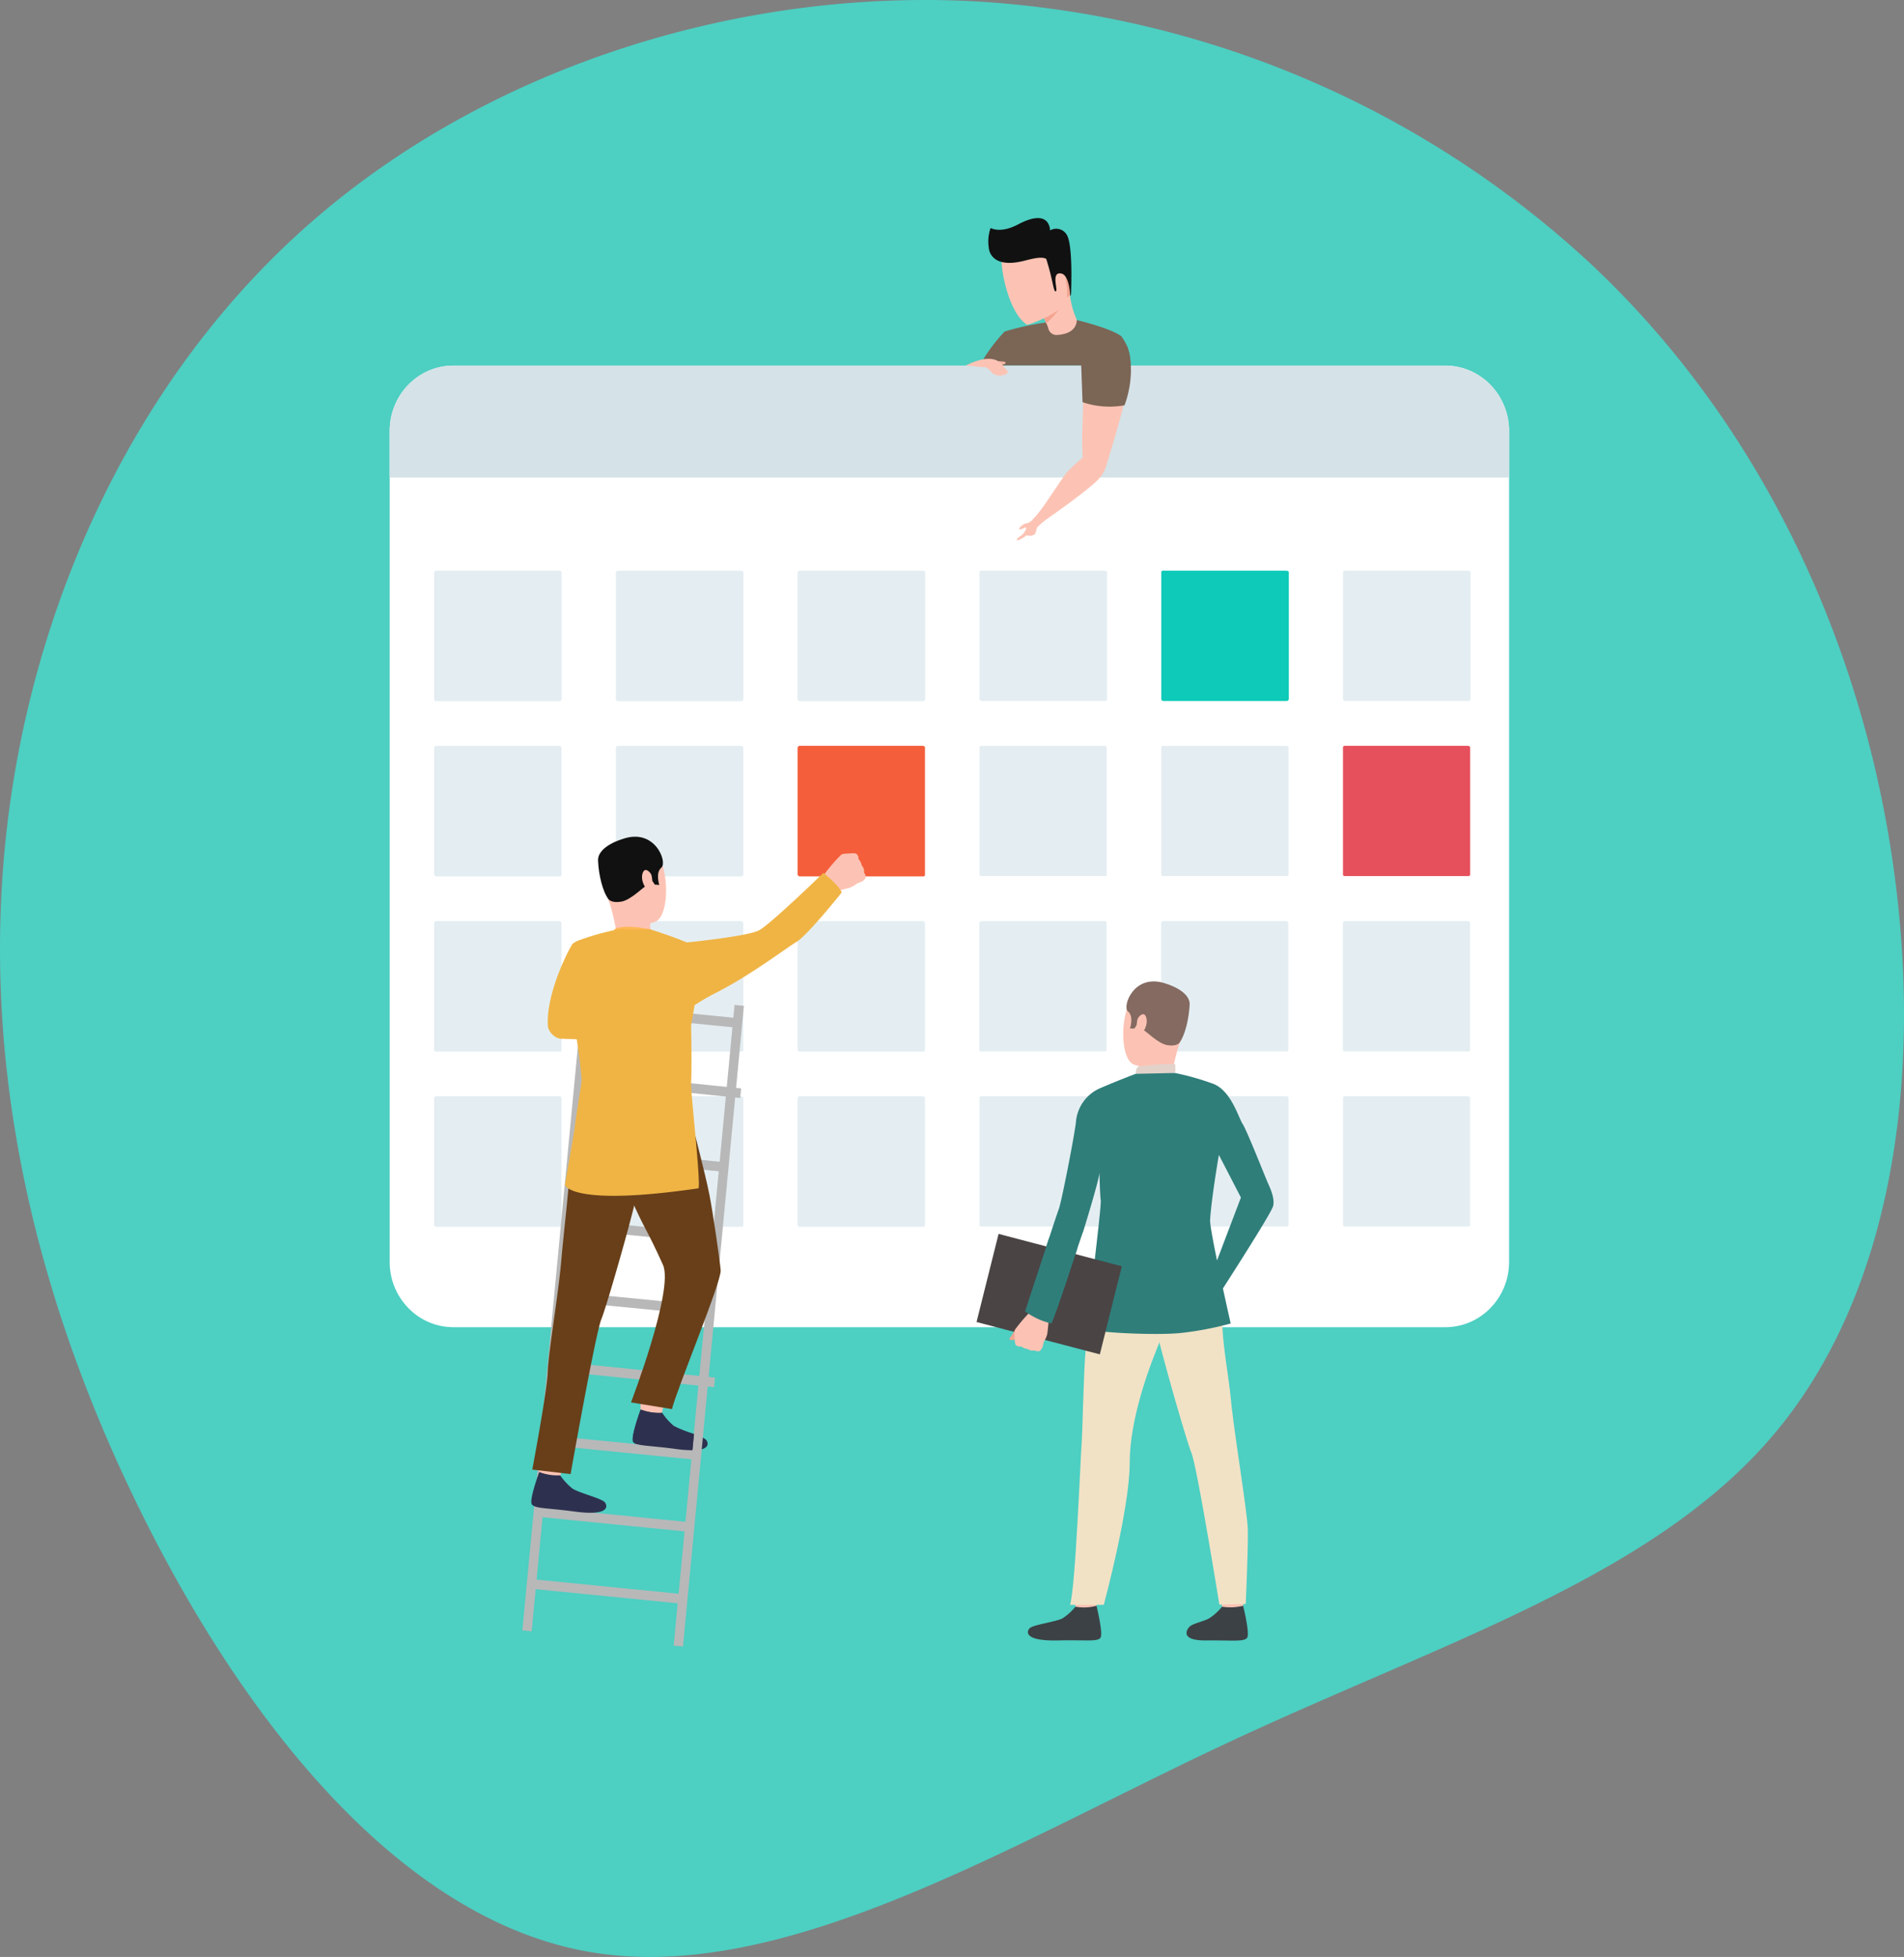 <svg xmlns="http://www.w3.org/2000/svg" xmlns:xlink="http://www.w3.org/1999/xlink" viewBox="0 0 312.7 321.32"><rect x="0" y="0" width="312.7" height="321.32" fill="#808080" stroke="none"/><defs><clipPath id="a" transform="translate(0 0)"><rect width="312.74" height="321.32" style="fill:none"/></clipPath></defs><title>fitur-2</title><g style="clip-path:url(#a)"><path d="M261.61,43.65c26.87,25.37,43.15,59.7,48.84,95.26s1,72.34-18.72,96.12-54.39,34.4-90.21,51.17S128.63,325.88,97,320.53s-57.72-38.88-74.88-74.37S-3.16,173.31,1.13,136,22.29,61.78,50.86,36.7,119.68-1.52,158.53.14A162.34,162.34,0,0,1,261.61,43.65Z" transform="translate(0 0)" style="fill:#4dcfc2"/><path d="M247.84,70.74V207.21a10.8,10.8,0,0,1-3.07,7.57,10.31,10.31,0,0,1-7.4,3.14H74.47a10.31,10.31,0,0,1-7.4-3.14A10.8,10.8,0,0,1,64,207.21V70.74a10.85,10.85,0,0,1,.8-4.1,10.65,10.65,0,0,1,5.66-5.8,10.4,10.4,0,0,1,4-.81h162.9a10.4,10.4,0,0,1,4,.81,10.7,10.7,0,0,1,3.4,2.32,10.95,10.95,0,0,1,3.08,7.58Z" transform="translate(0 0)" style="fill:#fff"/><path d="M247.84,70.74v7.67H64V70.74a10.85,10.85,0,0,1,.8-4.1,10.65,10.65,0,0,1,5.66-5.8,10.4,10.4,0,0,1,4-.81h162.9a10.4,10.4,0,0,1,4,.81,10.7,10.7,0,0,1,3.4,2.32,10.95,10.95,0,0,1,3.08,7.58Z" transform="translate(0 0)" style="fill:#d5e2e7"/><path d="M91.88,93.7H71.66a.34.34,0,0,0-.26.12.36.36,0,0,0-.11.26v20.69a.38.38,0,0,0,.37.37H91.88a.33.33,0,0,0,.25-.11.36.36,0,0,0,.11-.26V94.08a.32.32,0,0,0,0-.14.24.24,0,0,0-.07-.12.47.47,0,0,0-.12-.09.32.32,0,0,0-.14,0Z" transform="translate(0 0)" style="fill:#e4eef2"/><path d="M121.72,93.7H101.51a.34.34,0,0,0-.26.12.36.36,0,0,0-.11.26v20.69a.38.38,0,0,0,.37.37h20.21a.38.38,0,0,0,.37-.37V94.08a.59.59,0,0,0,0-.14.33.33,0,0,0-.21-.21.32.32,0,0,0-.14,0Z" transform="translate(0 0)" style="fill:#e4eef2"/><path d="M151.58,93.7H131.36a.32.32,0,0,0-.26.12.36.36,0,0,0-.11.26v20.69a.38.38,0,0,0,.37.37h20.22a.33.33,0,0,0,.25-.11.36.36,0,0,0,.11-.26V94.08a.32.32,0,0,0,0-.14.24.24,0,0,0-.07-.12.47.47,0,0,0-.12-.09.32.32,0,0,0-.14,0Z" transform="translate(0 0)" style="fill:#e4eef2"/><path d="M181.42,93.7H161.21a.32.32,0,0,0-.14,0,.36.36,0,0,0-.12.08.26.26,0,0,0-.08.13.32.32,0,0,0,0,.14v20.69a.38.38,0,0,0,.37.37h20.21a.38.38,0,0,0,.37-.37V94.08a.32.32,0,0,0,0-.14.26.26,0,0,0-.08-.13.36.36,0,0,0-.12-.08.32.32,0,0,0-.14,0Z" transform="translate(0 0)" style="fill:#e4eef2"/><path d="M211.27,93.7H191.05a.35.35,0,0,0-.14,0l-.12.09a.24.24,0,0,0-.07.12.32.32,0,0,0,0,.14v20.69a.36.36,0,0,0,.11.26.34.34,0,0,0,.25.11h20.22a.38.38,0,0,0,.37-.37V94.08a.59.59,0,0,0,0-.14.33.33,0,0,0-.21-.21.32.32,0,0,0-.14,0Z" transform="translate(0 0)" style="fill:#0ecab8"/><path d="M241.12,93.7H220.91a.4.4,0,0,0-.15,0l-.12.08a.57.57,0,0,0-.08.13.59.59,0,0,0,0,.14v20.69a.38.38,0,0,0,.37.37h20.21a.38.38,0,0,0,.37-.37V94.08a.32.32,0,0,0,0-.14.26.26,0,0,0-.08-.13.36.36,0,0,0-.12-.08.32.32,0,0,0-.14,0Z" transform="translate(0 0)" style="fill:#e4eef2"/><path d="M91.88,122.46H71.66a.36.36,0,0,0-.26.11.4.4,0,0,0-.11.27v20.69a.38.38,0,0,0,.37.37H91.88a.35.35,0,0,0,.14,0,.42.42,0,0,0,.12-.08.24.24,0,0,0,.07-.12.32.32,0,0,0,0-.14V122.84a.32.32,0,0,0,0-.14.33.33,0,0,0-.07-.13l-.12-.08a.32.32,0,0,0-.14,0Z" transform="translate(0 0)" style="fill:#e4eef2"/><path d="M121.72,122.46H101.51a.36.36,0,0,0-.26.11.4.4,0,0,0-.11.27v20.69a.38.38,0,0,0,.37.37h20.21l.14,0a.38.38,0,0,0,.13-.09.36.36,0,0,0,.08-.12.59.59,0,0,0,0-.14V122.84a.77.77,0,0,0,0-.15l-.08-.12a.57.57,0,0,0-.13-.08.32.32,0,0,0-.14,0Z" transform="translate(0 0)" style="fill:#e4eef2"/><path d="M151.58,122.46H131.36a.35.35,0,0,0-.26.11.4.4,0,0,0-.11.27v20.69a.38.38,0,0,0,.37.37h20.22a.35.35,0,0,0,.14,0,.42.42,0,0,0,.12-.08.24.24,0,0,0,.07-.12.32.32,0,0,0,0-.14V122.84a.32.32,0,0,0,0-.14.33.33,0,0,0-.07-.13l-.12-.08a.32.32,0,0,0-.14,0Z" transform="translate(0 0)" style="fill:#f45e3a"/><path d="M181.42,122.46H161.21a.32.32,0,0,0-.14,0,.36.36,0,0,0-.12.08.28.28,0,0,0-.08.12.4.4,0,0,0,0,.15v20.69a.32.32,0,0,0,0,.14.2.2,0,0,0,.08.12.27.27,0,0,0,.12.09l.14,0h20.21l.14,0a.27.27,0,0,0,.12-.09.2.2,0,0,0,.08-.12.32.32,0,0,0,0-.14V122.84a.4.4,0,0,0,0-.15.28.28,0,0,0-.08-.12.36.36,0,0,0-.12-.08.32.32,0,0,0-.14,0Z" transform="translate(0 0)" style="fill:#e4eef2"/><path d="M211.27,122.46H191.05a.35.35,0,0,0-.14,0l-.12.08a.33.33,0,0,0-.07.13.32.32,0,0,0,0,.14v20.69a.32.32,0,0,0,0,.14.24.24,0,0,0,.07.12.42.42,0,0,0,.12.08.35.35,0,0,0,.14,0h20.22l.14,0a.38.38,0,0,0,.13-.09.36.36,0,0,0,.08-.12.59.59,0,0,0,0-.14V122.84a.77.77,0,0,0,0-.15l-.08-.12a.57.57,0,0,0-.13-.08.32.32,0,0,0-.14,0Z" transform="translate(0 0)" style="fill:#e4eef2"/><path d="M241.12,122.46H220.91l-.15,0-.12.08-.08.12a.77.77,0,0,0,0,.15v20.69a.32.32,0,0,0,0,.14.2.2,0,0,0,.08.12.27.27,0,0,0,.12.09l.14,0h20.21l.14,0a.27.27,0,0,0,.12-.09.2.2,0,0,0,.08-.12.32.32,0,0,0,0-.14V122.84a.4.4,0,0,0,0-.15.28.28,0,0,0-.08-.12.36.36,0,0,0-.12-.08.32.32,0,0,0-.14,0Z" transform="translate(0 0)" style="fill:#e6505c"/><path d="M91.88,151.24H71.66a.38.38,0,0,0-.37.37V172.3a.4.4,0,0,0,.11.27.36.36,0,0,0,.26.11H91.88a.32.32,0,0,0,.14,0l.12-.08a.33.33,0,0,0,.07-.13.32.32,0,0,0,0-.14V151.61a.36.36,0,0,0-.11-.26.33.33,0,0,0-.25-.11Z" transform="translate(0 0)" style="fill:#e4eef2"/><path d="M121.72,151.24H101.51a.38.38,0,0,0-.37.37V172.3a.4.4,0,0,0,.11.27.36.36,0,0,0,.26.11h20.21a.32.32,0,0,0,.14,0,.57.57,0,0,0,.13-.08.83.83,0,0,0,.08-.12.77.77,0,0,0,0-.15V151.61a.38.38,0,0,0-.37-.37Z" transform="translate(0 0)" style="fill:#e4eef2"/><path d="M151.58,151.24H131.36a.38.38,0,0,0-.37.37V172.3a.4.4,0,0,0,.11.27.35.35,0,0,0,.26.11h20.22a.32.32,0,0,0,.14,0l.12-.08a.33.33,0,0,0,.07-.13.32.32,0,0,0,0-.14V151.61a.36.36,0,0,0-.11-.26A.33.33,0,0,0,151.58,151.24Z" transform="translate(0 0)" style="fill:#e4eef2"/><path d="M181.42,151.24H161.21a.38.38,0,0,0-.37.37V172.3a.4.4,0,0,0,0,.15.28.28,0,0,0,.08.12.36.36,0,0,0,.12.08.32.32,0,0,0,.14,0h20.21a.32.32,0,0,0,.14,0,.36.36,0,0,0,.12-.08.28.28,0,0,0,.08-.12.4.4,0,0,0,0-.15V151.61a.32.32,0,0,0,0-.14.37.37,0,0,0-.2-.2A.32.32,0,0,0,181.42,151.24Z" transform="translate(0 0)" style="fill:#e4eef2"/><path d="M211.27,151.24H191.05a.34.34,0,0,0-.25.11.36.36,0,0,0-.11.26V172.3a.32.32,0,0,0,0,.14.33.33,0,0,0,.07.13l.12.08a.35.35,0,0,0,.14,0h20.22a.32.32,0,0,0,.14,0,.57.57,0,0,0,.13-.08.83.83,0,0,0,.08-.12.77.77,0,0,0,0-.15V151.61a.38.38,0,0,0-.37-.37Z" transform="translate(0 0)" style="fill:#e4eef2"/><path d="M241.12,151.24H220.91a.38.38,0,0,0-.37.37V172.3a.77.77,0,0,0,0,.15l.08.12.12.08.15,0h20.21a.32.32,0,0,0,.14,0,.36.36,0,0,0,.12-.08.28.28,0,0,0,.08-.12.4.4,0,0,0,0-.15V151.61a.38.38,0,0,0-.37-.37Z" transform="translate(0 0)" style="fill:#e4eef2"/><path d="M91.88,180H71.66a.34.34,0,0,0-.26.12.36.36,0,0,0-.11.26v20.69a.38.38,0,0,0,.37.37H91.88a.35.35,0,0,0,.14,0,.42.42,0,0,0,.12-.08.24.24,0,0,0,.07-.12.32.32,0,0,0,0-.14V180.38a.32.32,0,0,0,0-.14.24.24,0,0,0-.07-.12L92,180a.32.32,0,0,0-.14,0Z" transform="translate(0 0)" style="fill:#e4eef2"/><path d="M121.72,180H101.51a.34.34,0,0,0-.26.12.36.36,0,0,0-.11.26v20.69a.38.38,0,0,0,.37.37h20.21a.32.32,0,0,0,.14,0,.33.33,0,0,0,.13-.07.57.57,0,0,0,.08-.13.59.59,0,0,0,0-.14V180.38a.59.59,0,0,0,0-.14.33.33,0,0,0-.21-.21.32.32,0,0,0-.14,0Z" transform="translate(0 0)" style="fill:#e4eef2"/><path d="M151.58,180H131.36a.32.32,0,0,0-.26.12.36.36,0,0,0-.11.26v20.69a.38.38,0,0,0,.37.37h20.22a.35.35,0,0,0,.14,0,.42.42,0,0,0,.12-.08.24.24,0,0,0,.07-.12.32.32,0,0,0,0-.14V180.38a.32.32,0,0,0,0-.14.24.24,0,0,0-.07-.12l-.12-.09a.32.32,0,0,0-.14,0Z" transform="translate(0 0)" style="fill:#e4eef2"/><path d="M181.42,180H161.21a.32.32,0,0,0-.14,0,.36.36,0,0,0-.12.08.26.26,0,0,0-.08.13.32.32,0,0,0,0,.14v20.69a.32.32,0,0,0,0,.14.26.26,0,0,0,.08.13.24.24,0,0,0,.12.07.32.32,0,0,0,.14,0h20.21a.32.32,0,0,0,.14,0,.24.24,0,0,0,.12-.07.26.26,0,0,0,.08-.13.32.32,0,0,0,0-.14V180.38a.32.32,0,0,0,0-.14.26.26,0,0,0-.08-.13.36.36,0,0,0-.12-.08A.32.32,0,0,0,181.42,180Z" transform="translate(0 0)" style="fill:#e4eef2"/><path d="M211.27,180H191.05a.35.35,0,0,0-.14,0l-.12.09a.24.24,0,0,0-.07.12.32.32,0,0,0,0,.14v20.69a.32.32,0,0,0,0,.14.24.24,0,0,0,.07.12.42.42,0,0,0,.12.08.35.35,0,0,0,.14,0h20.22a.32.32,0,0,0,.14,0,.33.33,0,0,0,.13-.07.57.57,0,0,0,.08-.13.59.59,0,0,0,0-.14V180.38a.59.59,0,0,0,0-.14.33.33,0,0,0-.21-.21A.32.32,0,0,0,211.27,180Z" transform="translate(0 0)" style="fill:#e4eef2"/><path d="M241.12,180H220.91a.4.4,0,0,0-.15,0l-.12.08a.57.57,0,0,0-.08.13.59.59,0,0,0,0,.14v20.69a.32.32,0,0,0,0,.14.26.26,0,0,0,.08.13.24.24,0,0,0,.12.07.32.32,0,0,0,.14,0h20.21a.32.32,0,0,0,.14,0,.24.24,0,0,0,.12-.07.26.26,0,0,0,.08-.13.32.32,0,0,0,0-.14V180.38a.32.32,0,0,0,0-.14.26.26,0,0,0-.08-.13.36.36,0,0,0-.12-.08A.32.32,0,0,0,241.12,180Z" transform="translate(0 0)" style="fill:#e4eef2"/><path d="M185.66,60H161.4a3.74,3.74,0,0,1,.18-1.15A28.06,28.06,0,0,1,165,54.43a46.75,46.75,0,0,1,7.59-1.59l4.28-.28s5.42,1.29,7.25,2.62A7.29,7.29,0,0,1,185.66,60Z" transform="translate(0 0)" style="fill:#7b6555"/><path d="M175.76,48.5a7.19,7.19,0,0,0,.08-1.91,4.54,4.54,0,0,0-.85-1.7,4.57,4.57,0,0,0-.9.23v1.3s.3,1.8.39,2a8.88,8.88,0,0,0,.5.93,3.45,3.45,0,0,0,.42-.14Z" transform="translate(0 0)" style="fill:#efa692"/><path d="M173.56,55a1.27,1.27,0,0,1-.88-.28,1.32,1.32,0,0,1-.51-.79,5.41,5.41,0,0,0-.34-.87c-.18-.42-.4-.87-.53-1.24l1.42-1.07,3-2.28a13.92,13.92,0,0,0,1.11,4S177.11,54.82,173.56,55Z" transform="translate(0 0)" style="fill:#fcc3b4"/><path d="M174.26,50.26a12.18,12.18,0,0,1-2.43,2.83c-.18-.41-.39-.86-.53-1.24l1.43-1.06Z" transform="translate(0 0)" style="fill:#f5a390"/><path d="M175.21,47.15a10,10,0,0,1,0,1.73v.37c-.48,2-6.37,4.19-6.55,4.07-3.29-2.16-4.43-10.18-4.09-10.7s5.05-1.14,5.14-1.15,4.58.33,4.58.33A51.11,51.11,0,0,1,175.21,47.15Z" transform="translate(0 0)" style="fill:#fcc3b4"/><path d="M162.4,40.73s.14,3.5,5.76,2.1c1.54-.39,2.9-.74,3.66-.33,1.18,3.7,1.18,5.5,1.59,5.33s-.87-3.25.88-2.92c1.35.25,1.47,3.59,1.47,3.59s.11.27.15-.51c0-.46.34-8-.77-9.53a2,2,0,0,0-2.69-.62s.09-3.8-5.23-1c-3.07,1.62-4.55.52-4.54.62a6.72,6.72,0,0,0-.28,3.27Z" transform="translate(0 0)" style="fill:#111"/><path d="M170,84.89a5.54,5.54,0,0,1-.68.69,1.8,1.8,0,0,1-.91.38,2.15,2.15,0,0,0-1,.76c-.13.16,0,.24.28.18s.63-.28.75-.28.12.14,0,.41a2.9,2.9,0,0,1-.63.84c-.19.15-.72.45-.78.63s0,.27.26.18a5.7,5.7,0,0,0,.94-.51,1.93,1.93,0,0,0,.36-.28,2.22,2.22,0,0,0,.77.08.87.87,0,0,0,.37-.16h.11c.25-.1.38-1,.51-1.22a10,10,0,0,1,1.24-1.11Z" transform="translate(0 0)" style="fill:#fcc3b4"/><path d="M163.35,61.47a1.23,1.23,0,0,1-.59-.44c-.08-.08-.19-.22-.31-.36a2,2,0,0,0-.3-.21.8.8,0,0,0-.45-.17c-1.15,0-1.69-.25-3.1-.25,0,0,3.32-1.9,5.3-.75a6,6,0,0,0,.84.09c.58,0,.41.31.23.4a2.7,2.7,0,0,1-.39.08h0l.23.28c.26.32.6.73.66.79s0,.17,0,.17C165.64,61.33,164.37,62,163.35,61.47Z" transform="translate(0 0)" style="fill:#fcc3b4"/><path d="M165,59.78a2.66,2.66,0,0,1-.39.07,6.13,6.13,0,0,0-.68-.56,8,8,0,0,0,.84.08C165.3,59.38,165.13,59.68,165,59.78Z" transform="translate(0 0)" style="fill:#efa692;opacity:0.47;isolation:isolate"/><path d="M181.69,76.42s-3.6-.55-3.87-1.26a57.29,57.29,0,0,1,0-6.42,15.35,15.35,0,0,1,.05-1.57V65.46l6.73.65C184,69.07,181.69,76.42,181.69,76.42Z" transform="translate(0 0)" style="fill:#fcc3b4"/><path d="M177.82,75.16a21.33,21.33,0,0,0-2.73,2.56c-.59.73-2.44,3.61-3.86,5.6a19.59,19.59,0,0,1-1.64,2l.88.91s3.69-2.49,6.72-4.83,4-3.2,4.5-5S178.91,74.26,177.82,75.16Z" transform="translate(0 0)" style="fill:#fcc3b4"/><path d="M177.56,59.75l.23,6.29a13.9,13.9,0,0,0,6.89.51s2.06-5,.42-9.75" transform="translate(0 0)" style="fill:#7b6555"/><path d="M109.26,229.72s-.55,2.2-.62,2.53-3.44-.58-3.44-.58V229S108.86,229.36,109.26,229.72Z" transform="translate(0 0)" style="fill:#fcc3b4"/><path d="M108.71,232a9.63,9.63,0,0,0,1.92,2.16c1,.71,4.8,1.61,5.35,2.28.4.49,1,2.34-5.15,1.49-4.34-.59-6.48-.44-6.87-1.22s1.24-5.25,1.24-5.25A8.4,8.4,0,0,0,108.71,232Z" transform="translate(0 0)" style="fill:#2d314f"/><path d="M120.64,165l-10,105.2,1.53.15,10-105.19Z" transform="translate(0 0)" style="fill:#b8b8b8"/><path d="M95.79,162.5l-10,105.2,1.53.15,10-105.19Z" transform="translate(0 0)" style="fill:#b8b8b8"/><path d="M96.34,164.71l-.14,1.57,24.85,2.47.15-1.57Z" transform="translate(0 0)" style="fill:#b8b8b8"/><path d="M96.72,176.15l-.15,1.58,25,2.56.15-1.58Z" transform="translate(0 0)" style="fill:#b8b8b8"/><path d="M94.1,188.37l-.1,1.57,24.85,2.46.15-1.57Z" transform="translate(0 0)" style="fill:#b8b8b8"/><path d="M93,200.17l-.15,1.57,24.85,2.47.15-1.58Z" transform="translate(0 0)" style="fill:#b8b8b8"/><path d="M91.84,212l-.14,1.57L116.55,216l.15-1.58Z" transform="translate(0 0)" style="fill:#b8b8b8"/><path d="M92.44,223.64l-.16,1.57,25,2.56.15-1.58Z" transform="translate(0 0)" style="fill:#b8b8b8"/><path d="M89.6,235.65l-.15,1.57,24.86,2.47.15-1.58Z" transform="translate(0 0)" style="fill:#b8b8b8"/><path d="M88.48,247.48l-.15,1.57,24.85,2.47.15-1.57Z" transform="translate(0 0)" style="fill:#b8b8b8"/><path d="M87.35,259.29l-.15,1.57,24.86,2.47.15-1.57Z" transform="translate(0 0)" style="fill:#b8b8b8"/><path d="M142.14,144.21a2.22,2.22,0,0,1-.54.52s-.42.16-.71.29l-.22.11a4.18,4.18,0,0,1-1.19.65c-.57.17-3.17.78-3.17.78l-.6-1.58-.44-1.27a26.48,26.48,0,0,1,2.93-3.41l.15-.05a5.16,5.16,0,0,1,1.11-.11c.1,0,1-.12,1.21.08a.94.94,0,0,1,.27.38,1,1,0,0,1,.05.45,2.23,2.23,0,0,1,.55,1.08,1.35,1.35,0,0,1,.31.53,1.3,1.3,0,0,1,.05.62S142.32,143.83,142.14,144.21Z" transform="translate(0 0)" style="fill:#fcc3b4"/><path d="M114.29,164.9a36.08,36.08,0,0,1,4.07-2.3c5-2.57,11.18-7.21,12.35-7.88,1.81-1,7.52-8.17,7.52-8.17-.3-1.07-3-3.23-3-3.23s-8.65,8.39-10.54,9.42c-1.63.89-9.67,1.78-11.87,2l-.57.06C109.94,158,113,165.75,114.29,164.9Z" transform="translate(0 0)" style="fill:#f0b445"/><path d="M113.41,183.49s2.45,9.31,3.09,12.63c.57,2.9,1.7,10.62,1.86,12.45s-7.23,19.59-8,22.8l-6.73-1.1s7.1-18.49,5.25-22.59c-2.75-6.11-3.11-5.93-5.28-11s-7.14-5.15-8.47-14.49C95.13,182.24,111.61,180.53,113.41,183.49Z" transform="translate(0 0)" style="fill:#683f19"/><path d="M101.44,138.3s4.46-1.72,6.52,1.77,1.87,10.45-.39,11.3-5.63.41-6.79-1.77a17.8,17.8,0,0,1-2.14-7.43,4.55,4.55,0,0,1,2.8-3.87Z" transform="translate(0 0)" style="fill:#fcc3b4"/><path d="M106.83,151.16a3.84,3.84,0,0,0,.12,1.78c.29.59-5.63.61-5.63.61a40.2,40.2,0,0,0-1.39-5.93C99,144.91,106.83,151.16,106.83,151.16Z" transform="translate(0 0)" style="fill:#fcc3b4"/><path d="M99.93,147.63s.41.69,2.08.42,3.7-2.53,4.4-2.78.7-.67.7-.67l.43.65.74.05s-.67-2,.35-2.86-1.06-6.58-6.41-4.67c0,0-4.1,1.16-4,3.55S99,146.44,99.93,147.63Z" transform="translate(0 0)" style="fill:#111"/><path d="M107,143.72c-.09-.4-1.08-1.54-1.47-.32s.58,2.88,1.11,2.73S107.24,144.74,107,143.72Z" transform="translate(0 0)" style="fill:#fcc3b4"/><path d="M90,168.65a2.7,2.7,0,0,0,1.18,1.57,1.79,1.79,0,0,0,1,.34h.26l4.65.16s3.45-11.42-3-15.77C93.83,155,89.5,163.14,90,168.65Z" transform="translate(0 0)" style="fill:#f0b445"/><path d="M104,236.68c.39.78,2.54.63,6.87,1.22a19.57,19.57,0,0,0,2.86.22l.25-2.67a19.69,19.69,0,0,1-3.31-1.32,9.63,9.63,0,0,1-1.92-2.16,8.42,8.42,0,0,1-3.51-.54S103.57,235.91,104,236.68Z" transform="translate(0 0)" style="fill:#2d314f"/><path d="M106.83,152.61s-3.64-.87-5.7-.17l-.32.3s-.62,1.22,1.73,1.33S108.6,154.35,106.83,152.61Z" transform="translate(0 0)" style="fill:#ffb755"/><path d="M92.6,240s-.55,2.2-.62,2.53-3.44-.58-3.44-.58v-2.69S92.2,239.63,92.6,240Z" transform="translate(0 0)" style="fill:#fcc3b4"/><path d="M95.13,182.23a74.2,74.2,0,0,0-1.58,10.37c-.34,4.79-1,10-1.43,15.05-.54,5.59-2.08,14.62-2.16,17.6s-2.54,16.05-2.54,16.05l6.29.74s4.08-23.07,5.05-25.43,5.75-19.18,5.91-21.06S95.13,182.23,95.13,182.23Z" transform="translate(0 0)" style="fill:#683f19"/><path d="M92,242.24a10,10,0,0,0,2,2.16c1,.71,4.79,1.61,5.34,2.28.4.49,1,2.34-5.14,1.49-4.34-.59-6.48-.44-6.88-1.22s1.24-5.25,1.24-5.25a8.42,8.42,0,0,0,3.44.54Z" transform="translate(0 0)" style="fill:#2d314f"/><path d="M114.68,195.12c.54-.08-1.33-16.41-1.18-17.44.09-.68.08-6,0-9.3l.58-3.35c.41-.3.84-.57,1.28-.83.81-.48,1.83-1,3-1.6-.13-.79-.22-1.42-.26-1.78a6.7,6.7,0,0,0-3.31-5.16,5.34,5.34,0,0,0-.75-.39l-1.22-.52c-2.64-1.11-6-2.15-6-2.15h-5.38a45.12,45.12,0,0,0-6.54,1.86,4.13,4.13,0,0,0-.9.54l.73,15.69c.33,2.21.68,4.81.79,6.65,0,.74-.79,4.75-1.22,8.43l-1.52,8.79S93.71,198.18,114.68,195.12Z" transform="translate(0 0)" style="fill:#f0b445"/><path d="M200.4,261.57s.3,2.19.34,2.52,3.4-.19,3.4-.19l.27-2.61S200.82,261.26,200.4,261.57Z" transform="translate(0 0)" style="fill:#fcc3b4"/><path d="M200.7,263.81a9,9,0,0,1-2.09,1.9c-1,.57-2.65.81-3.26,1.4-.44.43-1.6,2.28,2.68,2.24s6.34.26,6.8-.45-.67-5.24-.67-5.24a8.77,8.77,0,0,1-3.46.15Z" transform="translate(0 0)" style="fill:#3c4145"/><path d="M176.31,261.57s.31,2.19.35,2.52,3.39-.19,3.39-.19l.28-2.61S176.73,261.26,176.31,261.57Z" transform="translate(0 0)" style="fill:#fcc3b4"/><path d="M176.62,263.81a9,9,0,0,1-2.09,1.9c-1,.57-4.82,1.05-5.43,1.64-.44.43-1.17,2.16,4.85,2,4.27-.11,6.33.26,6.79-.45s-.66-5.24-.66-5.24a7.78,7.78,0,0,1-3.46.15Z" transform="translate(0 0)" style="fill:#3c4145"/><path d="M199.2,205a33.1,33.1,0,0,1,1.56,10.12c-.24,4.68.92,9.81,1.4,14.71.52,5.46,2.69,18.37,2.77,21.29s-.34,12.24-.34,12.24l-4.33.11s-3.65-22.59-4.58-24.89-5.62-18.74-5.78-20.58S199.2,205,199.2,205Z" transform="translate(0 0)" style="fill:#f1e2c6"/><path d="M181,206s-2.38,12.84-2.7,15.71-.52,13.88-.68,15.67-1,23.46-1.88,26.12h5.54s4.25-15.75,4.25-23.2,3.29-16.2,5.41-21.12,7-5,8.28-14.15C199.2,205,182.74,203.07,181,206Z" transform="translate(0 0)" style="fill:#f1e2c6"/><path d="M192.25,162.07s-4.36-1.67-6.38,1.74-1.82,10.21.39,11,5.5.4,6.63-1.72a17.19,17.19,0,0,0,2.09-7.27,4.49,4.49,0,0,0-.84-2.25,4.55,4.55,0,0,0-1.89-1.5Z" transform="translate(0 0)" style="fill:#fcc3b4"/><path d="M187,174.64a3.85,3.85,0,0,1-.11,1.75c-.3.58,5.49.6,5.49.6a39.58,39.58,0,0,1,1.36-5.79C194.6,168.54,187,174.64,187,174.64Z" transform="translate(0 0)" style="fill:#fcc3b4"/><path d="M193.72,171.19s-.4.68-2,.42-3.62-2.48-4.3-2.73-.68-.65-.68-.65l-.43.64h-.72s.66-2-.34-2.8,1-6.42,6.26-4.55c0,0,4,1.14,3.87,3.47S194.62,170,193.72,171.19Z" transform="translate(0 0)" style="fill:#846a61"/><path d="M186.52,176.32s0-1.1.51-1.21,5.39-.59,6-.34v1.28S191.86,176.78,186.52,176.32Z" transform="translate(0 0)" style="fill:#e2d2ca"/><path d="M186.81,167.38c.09-.39,1.07-1.51,1.44-.31s-.56,2.81-1.09,2.67S186.58,168.37,186.81,167.38Z" transform="translate(0 0)" style="fill:#fcc3b4"/><path d="M186.52,176.32s-2.69,1-5.8,2.34a6.61,6.61,0,0,0-4,5.42c-.2,2.15-2.44,13.54-2.85,14.51s-5.37,16.45-5.55,16.78,4,2.1,4.33,2,4.8-14.13,5.25-15.17c0,0,2.6-8.39,2.67-9.64,0,0,.07,3.57.21,4.57s-2.31,20.42-2.24,21,11.15,1.22,15.58.72a53.28,53.28,0,0,0,8-1.54s-3.48-15.33-3.38-17c.23-3.7,1.44-10.68,1.44-10.68l3.62,7-4.63,12.18,1.06,3.7s8.6-13.29,8.87-14.51-.42-2.76-.87-3.76-3.44-8.61-4.14-9.68-1.87-5.37-4.73-6.56a43,43,0,0,0-6.38-1.82Z" transform="translate(0 0)" style="fill:#2f7e7a"/><path d="M184.24,207.92,164,202.6l-3.62,14.47,20.25,5.31Z" transform="translate(0 0)" style="fill:#4a4444"/><path d="M166.59,218.53a13.27,13.27,0,0,1-.79,1.23c-.21.23.52.44.83.16S166.59,218.53,166.59,218.53Z" transform="translate(0 0)" style="fill:#efa692"/><path d="M170.8,221.8a2.49,2.49,0,0,0,.42-.6s.1-.44.19-.75a.79.79,0,0,1,.08-.23A4,4,0,0,0,172,219c.09-.59.34-3.24.34-3.24l-1.56-.4-1.27-.28a26.59,26.59,0,0,0-2.87,3.32.49.49,0,0,0,0,.17,5.06,5.06,0,0,0,0,1.1c0,.09,0,1,.21,1.19a1,1,0,0,0,.39.21.86.86,0,0,0,.45,0,2,2,0,0,0,1.08.42,1.2,1.2,0,0,0,.54.24,1.31,1.31,0,0,0,.59,0S170.46,222,170.8,221.8Z" transform="translate(0 0)" style="fill:#fcc3b4"/><path d="M176.93,205s-3.6,11.14-4.26,12.31a11.76,11.76,0,0,1-4.32-2l3.94-12Z" transform="translate(0 0)" style="fill:#2f7e7a"/></g></svg>